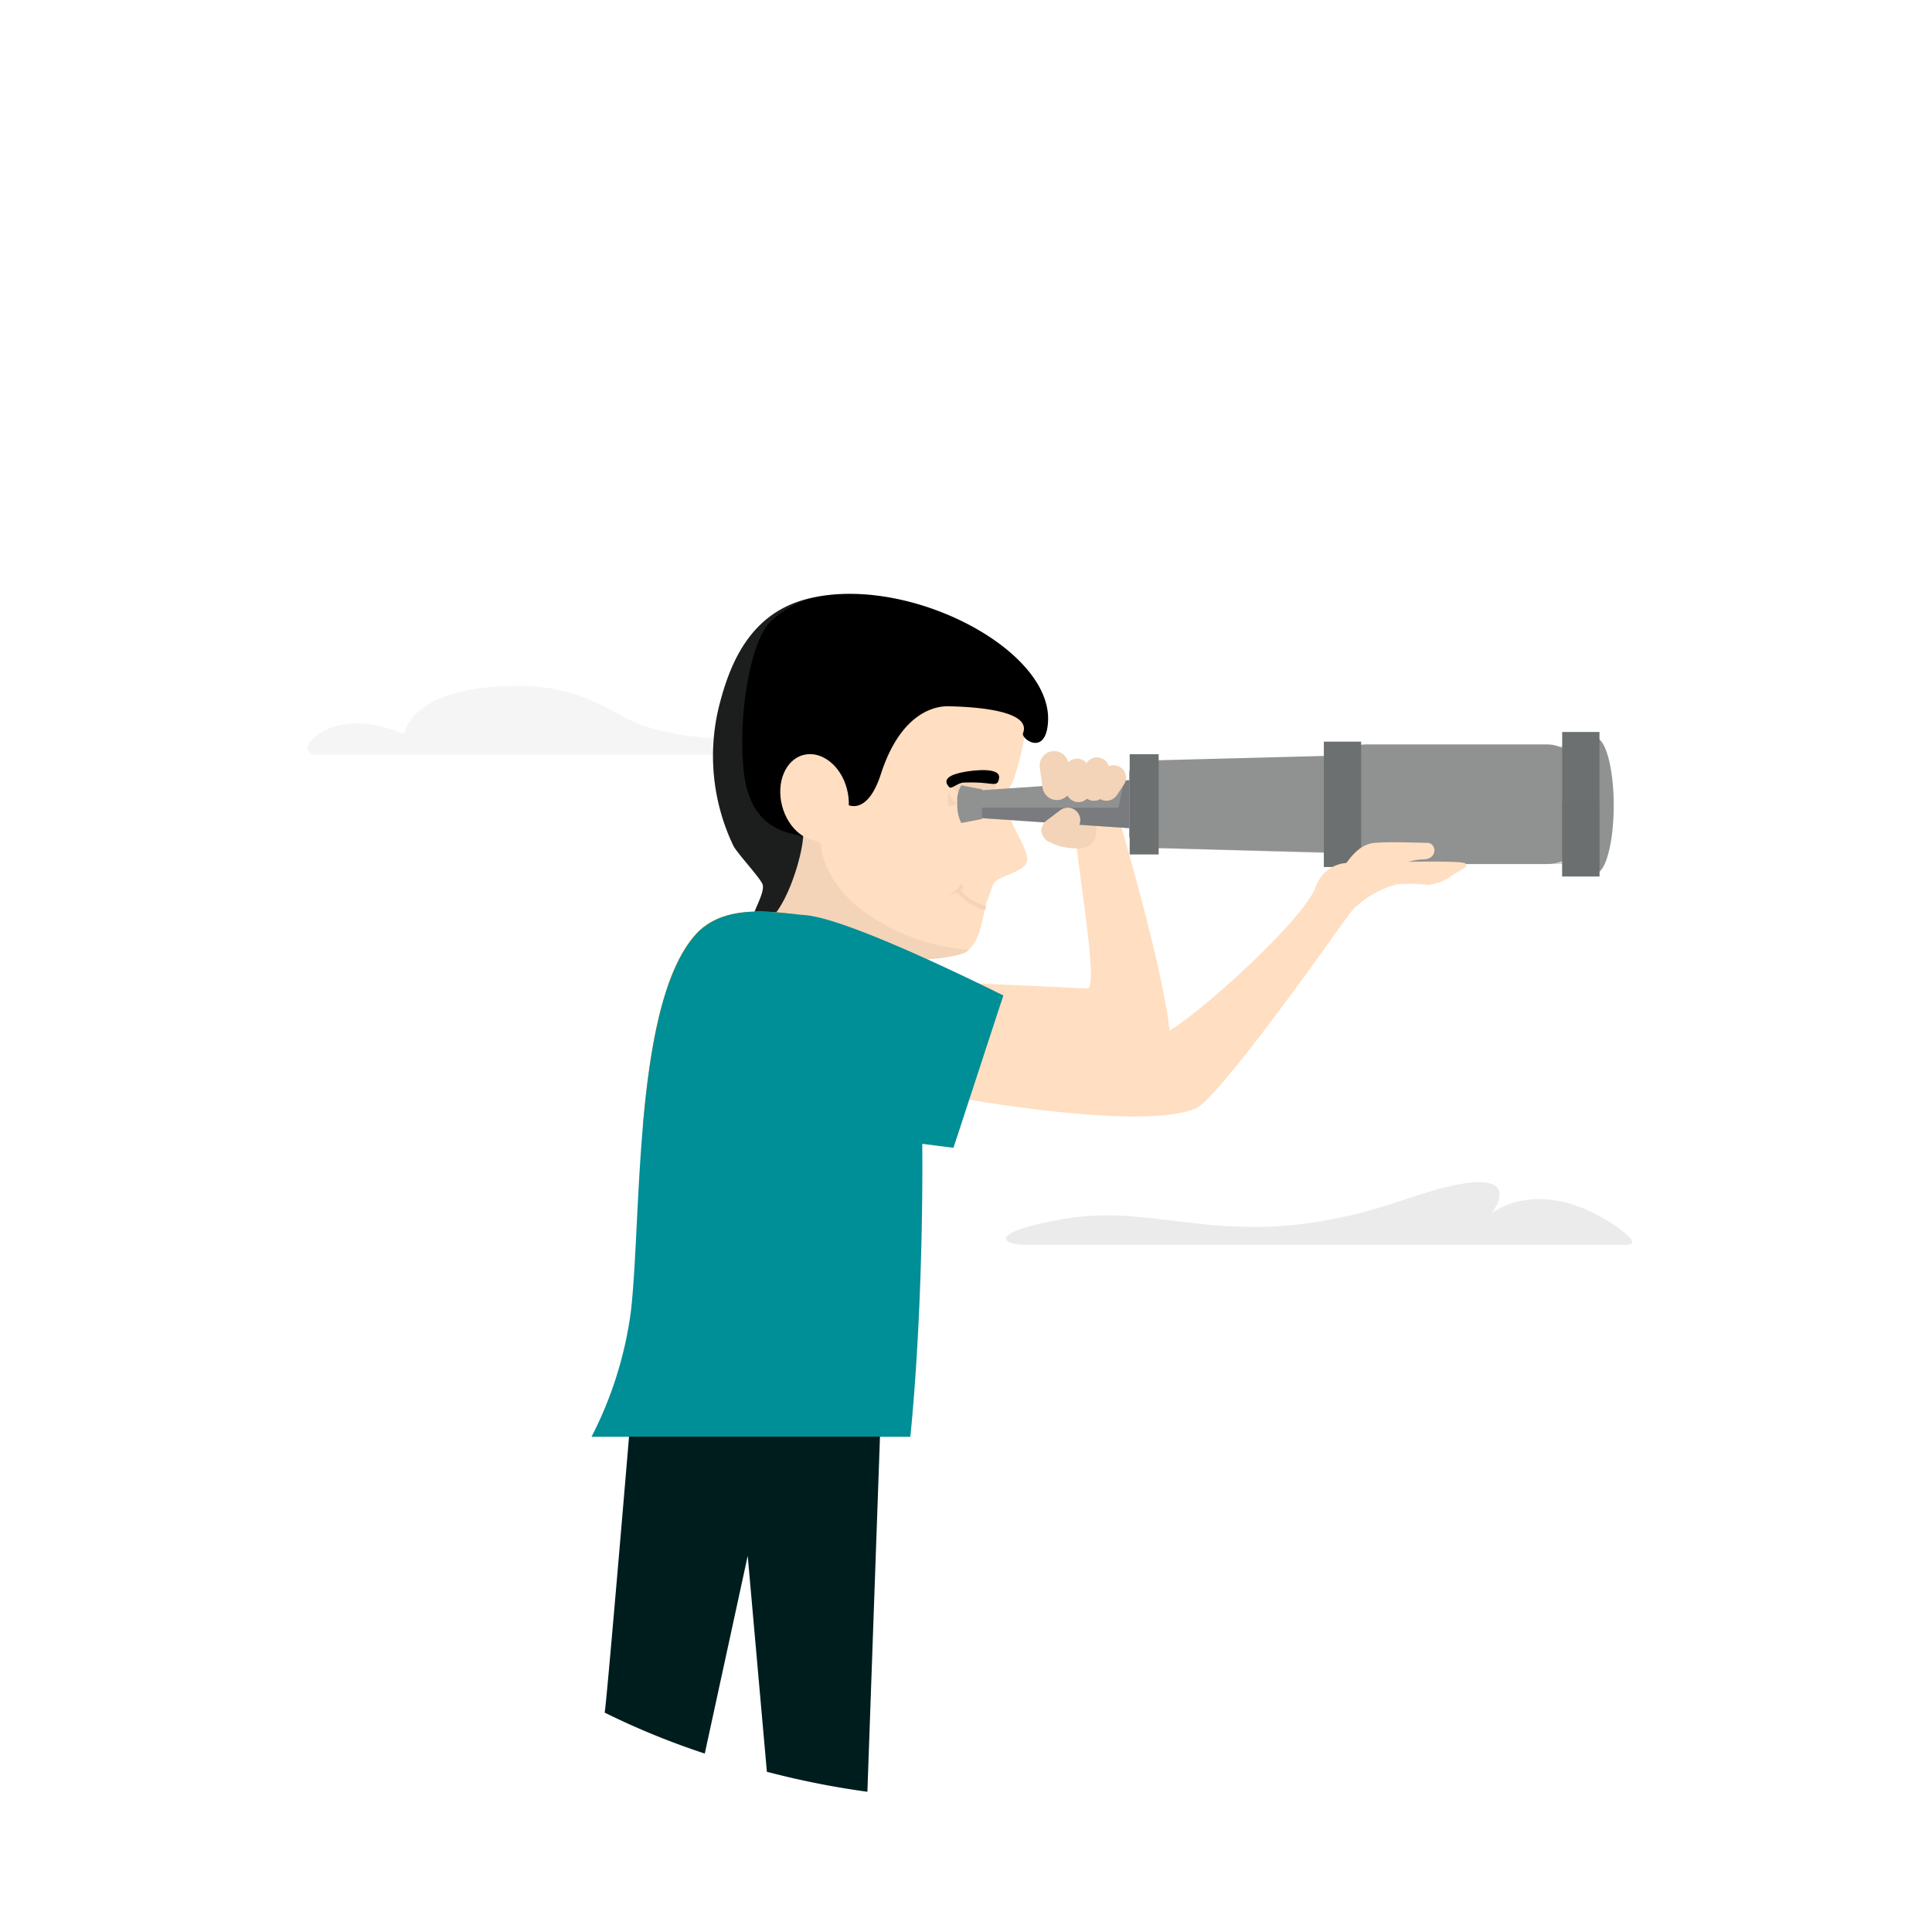 
<svg xmlns="http://www.w3.org/2000/svg" xmlns:xlink="http://www.w3.org/1999/xlink" width="189.222" height="189.222" viewBox="0 0 189.222 189.222">
  <defs>
    <filter id="Ellipse_3335" x="0" y="0" width="189.222" height="189.222" filterUnits="userSpaceOnUse">
      <feOffset input="SourceAlpha"/>
      <feGaussianBlur stdDeviation="4.5" result="blur"/>
      <feFlood flood-opacity="0.031"/>
      <feComposite operator="in" in2="blur"/>
      <feComposite in="SourceGraphic"/>
    </filter>
  </defs>
  <g id="Group_43514" data-name="Group 43514" transform="translate(-92.5 -292.5)">
    <g id="Group_43394" data-name="Group 43394" transform="translate(0 -25)">
      <g transform="matrix(1, 0, 0, 1, 92.5, 317.5)" filter="url(#Ellipse_3335)">
        <circle id="Ellipse_3335-2" data-name="Ellipse 3335" cx="81.111" cy="81.111" r="81.111" transform="translate(13.5 13.5)" fill="#fff"/>
      </g>
      <g id="Layer_2" data-name="Layer 2" transform="translate(191.03 433.279)" opacity="0.74">
        <g id="Layer_1" data-name="Layer 1" transform="translate(0 0)">
          <path id="Path_55424" data-name="Path 55424" d="M598.361,81.759H539.577c-2.221,0-4.058-1.161,3.6-2.526,10.119-1.807,16.656,3.893,33.561-1.932,13.007-4.481,8.481,1.352,8.481,1.352s4.462-3.687,11.705.973C597.622,80.084,600.127,81.759,598.361,81.759Z" transform="translate(-537.642 -75.609)" fill="#e6e4e4"/>
        </g>
      </g>
      <path id="Path_55423" data-name="Path 55423" d="M.948,6.749H64.662c1.542,0,2.819-1.468-2.5-2.355C55.13,3.219,42.7,7.2,32.751,3.852,30.217,3,27.188,0,20.633,0,9.925,0,9.451,4.734,9.451,4.734s-5.758-2.8-9.176.679C-.09,5.783-.278,6.749.948,6.749Z" transform="translate(122.631 384.676)" fill="#f1f1f1" opacity="0.74"/>
      <g id="Asset_2" data-name="Asset 2" transform="translate(150.432 375.662)">
        <g id="Layer_2-2" data-name="Layer 2" transform="translate(0 0)">
          <g id="Layer_1-2" data-name="Layer 1">
            <path id="Path_55390" data-name="Path 55390" d="M250.475,42.706c0,3.679-.809,6.646-1.8,6.646s-1.8-2.983-1.8-6.646.805-6.646,1.8-6.646S250.475,39.027,250.475,42.706Z" transform="translate(-150.357 -21.969)" fill="#909191"/>
            <path id="Path_55391" data-name="Path 55391" d="M77.158,68.713l17.006.782c1.462.508-1.294-13.683-1.228-17.166,0-.426,3.737-1.689,3.737-1.689s7.612,24.954,5.333,26.584C97.284,80.555,75,79.488,75,79.488Z" transform="translate(-45.679 -30.849)" fill="#ffdec1"/>
            <path id="Path_55392" data-name="Path 55392" d="M57.028,52.463s3.616-.328,4.383-.973c1.619-1.372,1.314-4.816,2.51-6.568.434-.622,2.291-.927,2.995-1.708,1.013-1.114-1.826-3.956-1.826-6.388a5.214,5.214,0,0,1,.7-1.888s1.818-5.391.887-6.361c-1.955-2.033-9.848-1.2-12.565-.45-2.092.571-4.859,4.425-6.814,5.352-1.013.477-3.992-2.224-4.691-1.349s-1.317,5.219-.774,6.15c1.462,2.436-1.642,11.681-1.642,11.681Z" transform="translate(-24.478 -16.635)" fill="#ffdec1"/>
            <path id="Path_55393" data-name="Path 55393" d="M48.71,61.406c.121,2.181,1.834,4.613,3.616,6.091a20,20,0,0,0,10.845,4.175s-.141.688-4.383.973c-3.929.258-15.708-1.259-15.708-1.259l1.462-6.818L46.4,60.44S48.678,60.933,48.71,61.406Z" transform="translate(-26.238 -36.818)" fill="#f3d4b8"/>
            <path id="Path_55394" data-name="Path 55394" d="M34.573,32.435c-1.079-.192,1.173-3.053.7-4.038-.336-.7-2.467-3-2.823-3.694a20.368,20.368,0,0,1-1.286-14.16c1.063-3.984,3.042-8.48,8.2-9.946C49.085-2.14,63.605,5.307,63.261,12.485c-.176,3.518-2.674,1.748-2.451,1.173.946-2.436-5.864-2.592-7.279-2.631-1.271-.035-4.668.543-6.646,6.646-1.646,5.082-4.347,2.705-4.539,1.615s-2.967,3.358-3.081,4.594C39.089,26.336,36.978,32.869,34.573,32.435Z" transform="translate(-18.545 -0.017)"/>
            <path id="Path_55395" data-name="Path 55395" d="M41.364.44a14.641,14.641,0,0,0-2.009.414C34.194,2.32,32.2,6.816,31.144,10.8a20.368,20.368,0,0,0,1.286,14.16c.356.692,2.486,2.991,2.823,3.694.481.985-1.791,3.847-.692,4.038,2.424.434,4.535-6.1,4.727-8.554v-.082l-.583-.152c-1.071-.285-4.535-.727-5.211-5.864S33.936,5.561,35.84,3.235A9.307,9.307,0,0,1,41.364.44Z" transform="translate(-18.532 -0.274)" fill="#909191" opacity="0.2"/>
            <path id="Path_55396" data-name="Path 55396" d="M96.286,83.346l14.571,4.144c1.321.813,15.317-11.658,16.13-15.036.1-.418,5.168.094,5.168.094S117.69,93.373,115.117,94.441c-5.336,2.248-23.257-1.052-23.257-1.052Z" transform="translate(-55.948 -44.035)" fill="#ffdec1"/>
            <path id="Path_55398" data-name="Path 55398" d="M53.821,43.588c.606,2.307-.328,4.547-2.08,5s-3.663-1.032-4.269-3.339.328-4.543,2.084-5S53.227,41.273,53.821,43.588Z" transform="translate(-28.801 -24.469)" fill="#ffdec1"/>
            <path id="Path_55399" data-name="Path 55399" d="M54.464,46.788c.149.571-.817.852-.848,1.525-.031.743.844,1.853.489,1.955-.676.176-2.119-1.228-2.432-2.432s.324-2.737,1-2.9S54.147,45.583,54.464,46.788Z" transform="translate(-31.421 -27.364)" fill="#ffdec1"/>
            <path id="Path_55400" data-name="Path 55400" d="M94.136,46.072c.059.2-1.095,2.6-1.6,2.479a6.982,6.982,0,0,0-3.206.066s-.391-2.123,1.063-2.545S93.929,45.353,94.136,46.072Z" transform="translate(-54.381 -27.802)" fill="#f3d4b8"/>
            <path id="Path_55401" data-name="Path 55401" d="M97.214,55.269a.222.222,0,0,0,0,.106c.023.457-1.118.583-1.955.864-.708.235-.962.086-1.052-.27-.031-1.22.27-1.306-1.712-4.347-2.127-3.268-.985-1.564-1.454-1.955s-1.282-1.419-1.384-.708.782,1.251.782,1.251l-.371.168c0,1.622.606,1.622,1.622,4.359s1.849,3.272,1.564,5.2a12.008,12.008,0,0,0,.637-1.728h0a2.635,2.635,0,0,1,.149-.25c.438-.618,2.295-.923,3-1.7a1.071,1.071,0,0,0,.176-.985Z" transform="translate(-54.601 -29.676)" fill="#ffdec1"/>
            <path id="Path_55403" data-name="Path 55403" d="M89.179,45.835c-.95-1.032.919-1.384,1.646-1.509.645-.113,3.405-.481,3.249.622-.039.27-.1.532-.391.571-.434.066-1.071-.2-3.073-.125C90.008,45.416,89.406,46.085,89.179,45.835Z" transform="translate(-54.154 -26.912)"/>
            <path id="Path_55404" data-name="Path 55404" d="M112.61,57.466c.066.88,1.149,1.9,3.651,1.9s1.622-2.842,1.622-2.842Z" transform="translate(-68.585 -34.43)" fill="#f3d4b8"/>
            <path id="Path_55405" data-name="Path 55405" d="M150.418,49.937,96.87,46.289V43.6l53.548-3.644Z" transform="translate(-58.999 -24.344)" fill="#909191"/>
            <path id="Path_55406" data-name="Path 55406" d="M96.87,49.134v1l53.548,3.648V49.134L113.7,46.28l-2.533.2-.559,2.651Z" transform="translate(-58.999 -28.194)" fill="#5a5c66" opacity="0.4"/>
            <path id="Path_55407" data-name="Path 55407" d="M158.253,48.843a1.173,1.173,0,0,1-1.216,1.173l-21.111-.551a1.263,1.263,0,0,1-1.216-1.251V42.2a1.259,1.259,0,0,1,1.216-1.247l21.111-.551a1.173,1.173,0,0,1,1.216,1.173Z" transform="translate(-82.046 -24.611)" fill="#909191"/>
            <g id="Group_43508" data-name="Group 43508" transform="translate(52.68 15.861)" opacity="0.4">
              <path id="Path_55408" data-name="Path 55408" d="M134.75,48.332a1.267,1.267,0,0,0,1.216,1.255l18.66.543a1.282,1.282,0,0,0,1.3-1.173l.516-7.2a1.079,1.079,0,0,0-1.13-1.173l-1.095.031a1.458,1.458,0,0,0-1.361,1.243l-.321,2.608a1.407,1.407,0,0,1-1.36,1.208H135.966a1.22,1.22,0,0,0-1.216,1.22Z" transform="translate(-134.75 -40.586)" fill="#909191"/>
            </g>
            <rect id="Rectangle_18061" data-name="Rectangle 18061" width="25.963" height="11.721" rx="4.15" transform="translate(71.743 14.744)" fill="#909191"/>
            <g id="Group_43509" data-name="Group 43509" transform="translate(71.743 14.72)" opacity="0.4">
              <path id="Path_55409" data-name="Path 55409" d="M183.51,48.194a1.22,1.22,0,0,0,1.22,1.22h23.527a1.22,1.22,0,0,0,1.216-1.22v-9.3a1.22,1.22,0,0,0-1.216-1.22h-.813a1.564,1.564,0,0,0-1.458,1.2l-.747,3.831a1.54,1.54,0,0,1-1.45,1.173H184.73a1.22,1.22,0,0,0-1.22,1.22Z" transform="translate(-183.51 -37.67)" fill="#909191"/>
            </g>
            <rect id="Rectangle_18062" data-name="Rectangle 18062" width="3.651" height="14.152" transform="translate(95.07 13.528)" fill="#6c7070"/>
            <rect id="Rectangle_18063" data-name="Rectangle 18063" width="2.838" height="9.817" transform="translate(52.711 15.706)" fill="#6c7070"/>
            <path id="Path_55410" data-name="Path 55410" d="M94.046,51.283l-2.025.391a3.823,3.823,0,0,1-.391-1.923,2.977,2.977,0,0,1,.391-1.771l2.025.391Z" transform="translate(-55.803 -29.229)" fill="#909191"/>
            <rect id="Rectangle_18064" data-name="Rectangle 18064" width="3.651" height="12.28" transform="translate(71.727 14.474)" fill="#6c7070"/>
            <path id="Path_55411" data-name="Path 55411" d="M183.965,73.1a9.471,9.471,0,0,1,5.411-3.784,15.691,15.691,0,0,1,3.042.066,4.664,4.664,0,0,0,2.432-1.013c1.419-.813,1.407-.782,1.22-1.083-.274-.391-9.8-.066-11.427-.066a3.392,3.392,0,0,0-3.253,2.447C181.158,70.761,183.965,73.1,183.965,73.1Z" transform="translate(-110.467 -40.872)" fill="#ffdec1"/>
            <path id="Path_55412" data-name="Path 55412" d="M187.49,65.147c.61-.747,1.622-2.705,3.382-2.842s4.328,0,5.2,0,1.083,1.622-.473,1.622-5.61,1.693-5.61,1.693Z" transform="translate(-114.191 -37.917)" fill="#ffdec1"/>
            <path id="Path_55413" data-name="Path 55413" d="M113.958,44.207a1.423,1.423,0,0,1-1.4-1.228l-.27-1.955a1.419,1.419,0,1,1,2.811-.391l.27,1.955a1.419,1.419,0,0,1-1.212,1.6A1.59,1.59,0,0,1,113.958,44.207Z" transform="translate(-68.381 -24.009)" fill="#f3d4b8"/>
            <path id="Path_55414" data-name="Path 55414" d="M113.983,57.035a1.216,1.216,0,0,1-.743-2.189l1.353-1.013a1.219,1.219,0,1,1,1.458,1.955L114.7,56.8A1.2,1.2,0,0,1,113.983,57.035Z" transform="translate(-68.672 -32.646)" fill="#f3d4b8"/>
            <path id="Path_55415" data-name="Path 55415" d="M119.893,45.565a1.224,1.224,0,0,1-1.216-1.126l-.133-1.826a1.217,1.217,0,0,1,2.428-.18l.133,1.826a1.216,1.216,0,0,1-1.122,1.3Z" transform="translate(-72.198 -25.164)" fill="#f3d4b8"/>
            <path id="Path_55416" data-name="Path 55416" d="M124.034,45.233a1.387,1.387,0,0,1-.18,0,1.22,1.22,0,0,1-1.024-1.384l.27-1.826a1.217,1.217,0,0,1,2.408.36l-.274,1.814A1.22,1.22,0,0,1,124.034,45.233Z" transform="translate(-74.802 -24.969)" fill="#f3d4b8"/>
            <path id="Path_55417" data-name="Path 55417" d="M127.123,46.474a1.216,1.216,0,0,1-1-1.9l.676-1.013a1.217,1.217,0,1,1,2.025,1.349l-.676,1.016a1.216,1.216,0,0,1-1.028.543Z" transform="translate(-76.691 -26.21)" fill="#f3d4b8"/>
            <rect id="Rectangle_18067" data-name="Rectangle 18067" width="3.651" height="7.279" transform="translate(95.07 20.401)" fill="#6c7070" opacity="0.4"/>
            <path id="Path_55418" data-name="Path 55418" d="M18,81.878c-3.182,3.585-4.472,11.056-5.133,18.664a4.924,4.924,0,0,0,.586-.219c3.249-1.411,6.5-10.34,6.5-10.34-.708-6.189,3.73-10.555,8.761-10.051C26.025,79.755,20.9,78.621,18,81.878Z" transform="translate(-7.839 -48.486)" fill="#ff9803"/>
            <path id="Path_55419" data-name="Path 55419" d="M94.346,75.651a5.079,5.079,0,0,1-2.576-1.6c-.188-.184-.473.106-.285.285a5.434,5.434,0,0,0,2.737,1.708Z" transform="translate(-55.681 -45.07)" fill="#f3d4b8"/>
            <path id="Path_55420" data-name="Path 55420" d="M89.09,73.723s1.114-.356,1.317-1.173l.281.356C90.509,73.469,89.09,73.723,89.09,73.723Z" transform="translate(-54.261 -44.193)" fill="#f3d4b8"/>
            <path id="Path_55421" data-name="Path 55421" d="M103.18,100.57h0C103.2,100.586,103.207,100.586,103.18,100.57Z" transform="translate(-62.842 -61.259)" fill="#ffdf40"/>
            <path id="Path_55422" data-name="Path 55422" d="M31.233,131.062a1.05,1.05,0,0,1,.023-.27c1.341-13.82,1.138-28.426,1.138-28.426l3.057.391,4.887-14.926c-.586-.262-15.016-7.553-19.465-7.87-2.686-.192-7.819-1.31-10.7,1.955-6.083,6.845-5.254,27.859-6.326,36.948A37.475,37.475,0,0,1,0,131.062Z" transform="translate(0 -48.501)" fill="#008e97"/>
          </g>
        </g>
      </g>
    </g>
    <path id="Subtraction_10" data-name="Subtraction 10" d="M11113.738-3295.382h0a83.078,83.078,0,0,1-9.844-1.958l-1.877-21.147-4.206,19.363a74.564,74.564,0,0,1-9.81-4.011c.12-.031,2.159-24.256,2.392-27.018v-.013h24.578l-1.233,34.784Z" transform="translate(-10936.285 3763.369)" fill="#001d1e"/>
  </g>
</svg>
